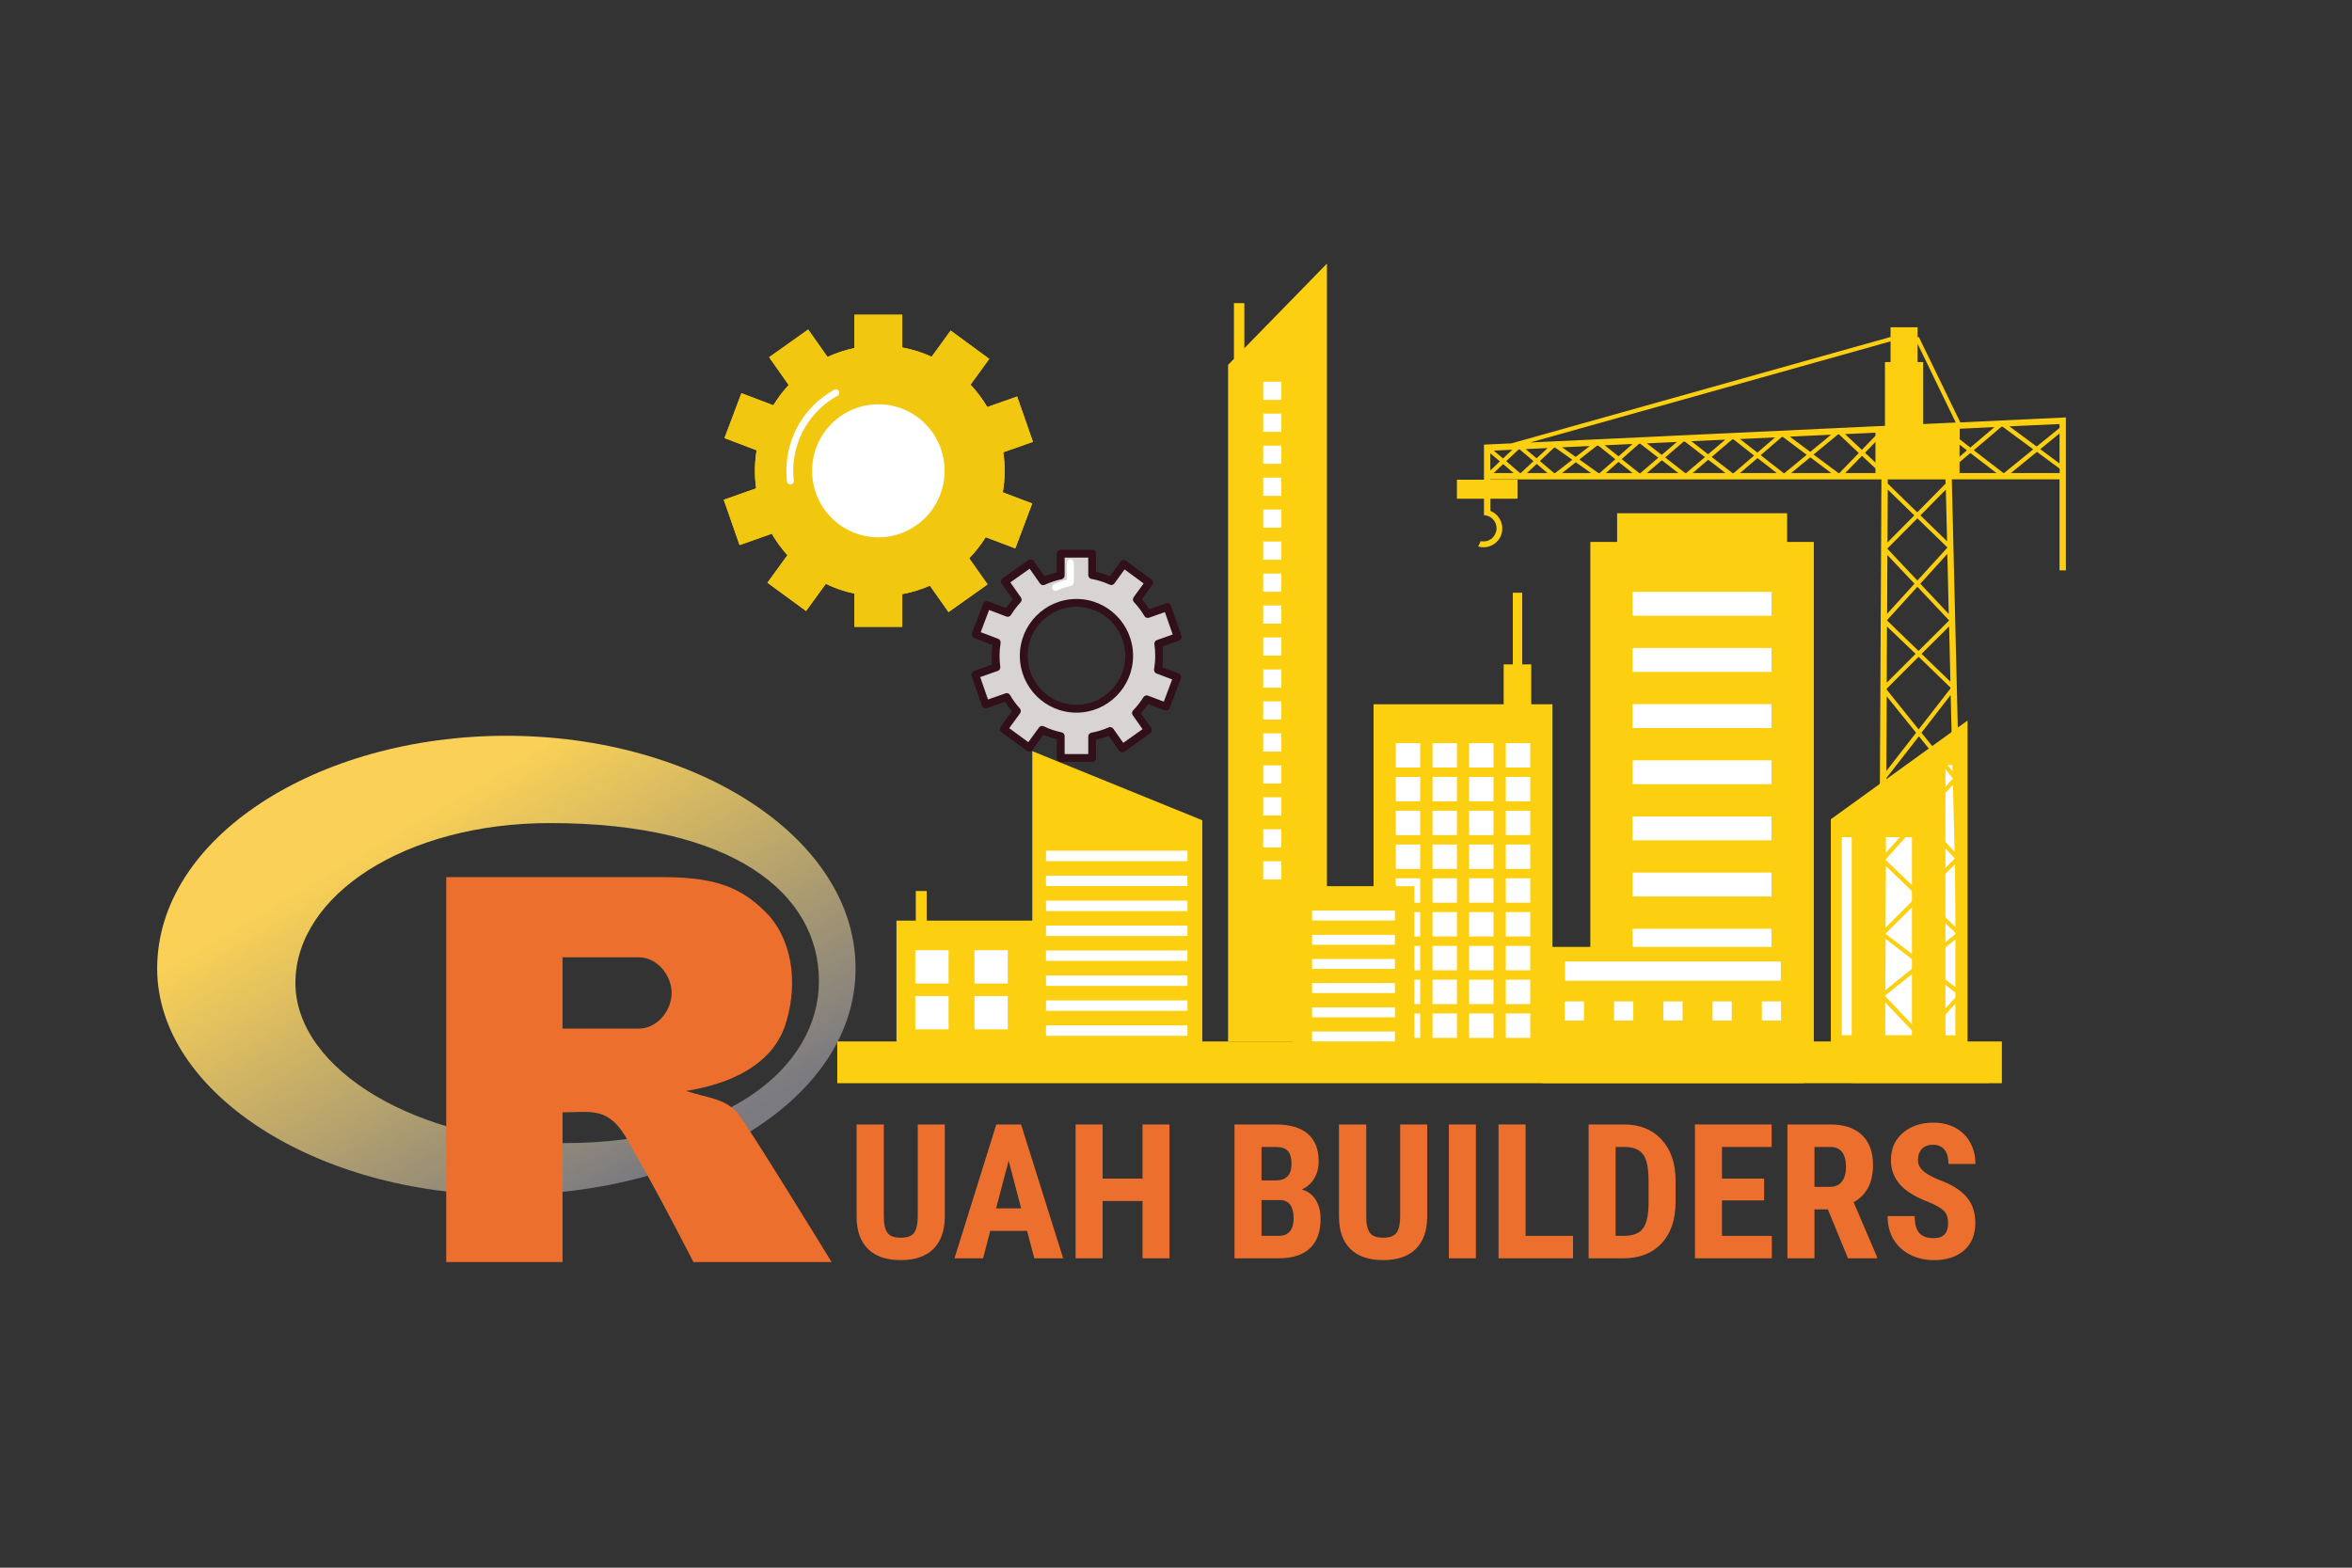 <svg xmlns="http://www.w3.org/2000/svg" xmlns:xlink="http://www.w3.org/1999/xlink" width="1200" zoomAndPan="magnify" viewBox="0 0 900 600" height="800" preserveAspectRatio="xMidYMid meet"><rect x="0" y="0" width="900" height="600" fill="#333333" stroke="none"/><defs><clipPath id="d720857fe2"><path d="M 469 100.891 L 508 100.891 L 508 399 L 469 399 Z M 469 100.891 "></path></clipPath><clipPath id="f0dddc7fa7"><path d="M 320.305 398 L 767 398 L 767 415 L 320.305 415 Z M 320.305 398 "></path></clipPath><clipPath id="1f395aabca"><path d="M 276.957 120.289 L 396 120.289 L 396 240 L 276.957 240 Z M 276.957 120.289 "></path></clipPath><clipPath id="82537c3f06"><path d="M 371 210 L 452.168 210 L 452.168 291.734 L 371 291.734 Z M 371 210 "></path></clipPath><clipPath id="b13170f6b5"><path d="M 276.957 120.289 L 396 120.289 L 396 240 L 276.957 240 Z M 276.957 120.289 "></path></clipPath><clipPath id="8722f95ab9"><path d="M 371 210 L 452.168 210 L 452.168 291.734 L 371 291.734 Z M 371 210 "></path></clipPath><clipPath id="058e83c9ed"><path d="M 60 281.605 L 327.527 281.605 L 327.527 458 L 60 458 Z M 60 281.605 "></path></clipPath><clipPath id="14bb2491ac"><path d="M 216.031 437.496 C 160.359 437.496 113.043 409.613 113.043 376.207 C 113.043 342.801 154.793 315.012 210.469 315.012 C 280.785 315.012 313.367 342.059 313.367 375.465 C 313.367 408.871 277.445 437.496 216.031 437.496 M 193.766 281.605 C 121.387 281.605 60.141 320.578 60.141 370.688 C 60.141 418.016 121.016 457.301 193.398 457.301 C 265.773 457.301 327.387 420.793 327.387 370.688 C 327.387 320.578 266.141 281.605 193.766 281.605 "></path></clipPath><linearGradient x1="0.126" gradientTransform="matrix(267.247,0,0,175.694,60.141,281.605)" y1="-0.113" x2="1.068" gradientUnits="userSpaceOnUse" y2="0.939" id="4774c4bb74"><stop style="stop-color:#fad156;stop-opacity:1;" offset="0"></stop><stop style="stop-color:#fad156;stop-opacity:1;" offset="0.25"></stop><stop style="stop-color:#fad156;stop-opacity:1;" offset="0.266"></stop><stop style="stop-color:#f9d156;stop-opacity:1;" offset="0.273"></stop><stop style="stop-color:#f8d057;stop-opacity:1;" offset="0.277"></stop><stop style="stop-color:#f7cf57;stop-opacity:1;" offset="0.281"></stop><stop style="stop-color:#f6cf57;stop-opacity:1;" offset="0.285"></stop><stop style="stop-color:#f5ce57;stop-opacity:1;" offset="0.289"></stop><stop style="stop-color:#f5cd58;stop-opacity:1;" offset="0.293"></stop><stop style="stop-color:#f4cd58;stop-opacity:1;" offset="0.297"></stop><stop style="stop-color:#f3cc58;stop-opacity:1;" offset="0.301"></stop><stop style="stop-color:#f2cc59;stop-opacity:1;" offset="0.305"></stop><stop style="stop-color:#f1cb59;stop-opacity:1;" offset="0.309"></stop><stop style="stop-color:#f0ca59;stop-opacity:1;" offset="0.312"></stop><stop style="stop-color:#efca5a;stop-opacity:1;" offset="0.316"></stop><stop style="stop-color:#eec95a;stop-opacity:1;" offset="0.32"></stop><stop style="stop-color:#edc95a;stop-opacity:1;" offset="0.324"></stop><stop style="stop-color:#edc85a;stop-opacity:1;" offset="0.328"></stop><stop style="stop-color:#ecc75b;stop-opacity:1;" offset="0.332"></stop><stop style="stop-color:#ebc75b;stop-opacity:1;" offset="0.336"></stop><stop style="stop-color:#eac65b;stop-opacity:1;" offset="0.34"></stop><stop style="stop-color:#e9c65c;stop-opacity:1;" offset="0.344"></stop><stop style="stop-color:#e8c55c;stop-opacity:1;" offset="0.348"></stop><stop style="stop-color:#e7c45c;stop-opacity:1;" offset="0.352"></stop><stop style="stop-color:#e6c45d;stop-opacity:1;" offset="0.355"></stop><stop style="stop-color:#e6c35d;stop-opacity:1;" offset="0.359"></stop><stop style="stop-color:#e5c35d;stop-opacity:1;" offset="0.363"></stop><stop style="stop-color:#e4c25d;stop-opacity:1;" offset="0.367"></stop><stop style="stop-color:#e3c15e;stop-opacity:1;" offset="0.371"></stop><stop style="stop-color:#e2c15e;stop-opacity:1;" offset="0.375"></stop><stop style="stop-color:#e1c05e;stop-opacity:1;" offset="0.379"></stop><stop style="stop-color:#e0c05f;stop-opacity:1;" offset="0.383"></stop><stop style="stop-color:#dfbf5f;stop-opacity:1;" offset="0.387"></stop><stop style="stop-color:#dfbe5f;stop-opacity:1;" offset="0.391"></stop><stop style="stop-color:#debe60;stop-opacity:1;" offset="0.395"></stop><stop style="stop-color:#ddbd60;stop-opacity:1;" offset="0.398"></stop><stop style="stop-color:#dcbc60;stop-opacity:1;" offset="0.402"></stop><stop style="stop-color:#dbbc60;stop-opacity:1;" offset="0.406"></stop><stop style="stop-color:#dabb61;stop-opacity:1;" offset="0.41"></stop><stop style="stop-color:#d9bb61;stop-opacity:1;" offset="0.414"></stop><stop style="stop-color:#d8ba61;stop-opacity:1;" offset="0.418"></stop><stop style="stop-color:#d8b962;stop-opacity:1;" offset="0.422"></stop><stop style="stop-color:#d7b962;stop-opacity:1;" offset="0.426"></stop><stop style="stop-color:#d6b862;stop-opacity:1;" offset="0.43"></stop><stop style="stop-color:#d5b863;stop-opacity:1;" offset="0.434"></stop><stop style="stop-color:#d4b763;stop-opacity:1;" offset="0.438"></stop><stop style="stop-color:#d3b663;stop-opacity:1;" offset="0.441"></stop><stop style="stop-color:#d2b663;stop-opacity:1;" offset="0.445"></stop><stop style="stop-color:#d1b564;stop-opacity:1;" offset="0.449"></stop><stop style="stop-color:#d0b564;stop-opacity:1;" offset="0.453"></stop><stop style="stop-color:#d0b464;stop-opacity:1;" offset="0.457"></stop><stop style="stop-color:#cfb365;stop-opacity:1;" offset="0.461"></stop><stop style="stop-color:#ceb365;stop-opacity:1;" offset="0.465"></stop><stop style="stop-color:#cdb265;stop-opacity:1;" offset="0.469"></stop><stop style="stop-color:#ccb265;stop-opacity:1;" offset="0.473"></stop><stop style="stop-color:#cbb166;stop-opacity:1;" offset="0.477"></stop><stop style="stop-color:#cab066;stop-opacity:1;" offset="0.48"></stop><stop style="stop-color:#c9b066;stop-opacity:1;" offset="0.484"></stop><stop style="stop-color:#c9af67;stop-opacity:1;" offset="0.488"></stop><stop style="stop-color:#c8af67;stop-opacity:1;" offset="0.492"></stop><stop style="stop-color:#c7ae67;stop-opacity:1;" offset="0.496"></stop><stop style="stop-color:#c6ad68;stop-opacity:1;" offset="0.5"></stop><stop style="stop-color:#c5ad68;stop-opacity:1;" offset="0.504"></stop><stop style="stop-color:#c4ac68;stop-opacity:1;" offset="0.508"></stop><stop style="stop-color:#c3ac68;stop-opacity:1;" offset="0.512"></stop><stop style="stop-color:#c2ab69;stop-opacity:1;" offset="0.516"></stop><stop style="stop-color:#c2aa69;stop-opacity:1;" offset="0.52"></stop><stop style="stop-color:#c1aa69;stop-opacity:1;" offset="0.523"></stop><stop style="stop-color:#c0a96a;stop-opacity:1;" offset="0.527"></stop><stop style="stop-color:#bfa96a;stop-opacity:1;" offset="0.531"></stop><stop style="stop-color:#bea86a;stop-opacity:1;" offset="0.535"></stop><stop style="stop-color:#bda76b;stop-opacity:1;" offset="0.539"></stop><stop style="stop-color:#bca76b;stop-opacity:1;" offset="0.543"></stop><stop style="stop-color:#bba66b;stop-opacity:1;" offset="0.547"></stop><stop style="stop-color:#baa66b;stop-opacity:1;" offset="0.551"></stop><stop style="stop-color:#baa56c;stop-opacity:1;" offset="0.555"></stop><stop style="stop-color:#b9a46c;stop-opacity:1;" offset="0.559"></stop><stop style="stop-color:#b8a46c;stop-opacity:1;" offset="0.562"></stop><stop style="stop-color:#b7a36d;stop-opacity:1;" offset="0.566"></stop><stop style="stop-color:#b6a36d;stop-opacity:1;" offset="0.57"></stop><stop style="stop-color:#b5a26d;stop-opacity:1;" offset="0.574"></stop><stop style="stop-color:#b4a16e;stop-opacity:1;" offset="0.578"></stop><stop style="stop-color:#b3a16e;stop-opacity:1;" offset="0.582"></stop><stop style="stop-color:#b3a06e;stop-opacity:1;" offset="0.586"></stop><stop style="stop-color:#b2a06e;stop-opacity:1;" offset="0.59"></stop><stop style="stop-color:#b19f6f;stop-opacity:1;" offset="0.594"></stop><stop style="stop-color:#b09e6f;stop-opacity:1;" offset="0.598"></stop><stop style="stop-color:#af9e6f;stop-opacity:1;" offset="0.602"></stop><stop style="stop-color:#ae9d70;stop-opacity:1;" offset="0.605"></stop><stop style="stop-color:#ad9c70;stop-opacity:1;" offset="0.609"></stop><stop style="stop-color:#ac9c70;stop-opacity:1;" offset="0.613"></stop><stop style="stop-color:#ac9b71;stop-opacity:1;" offset="0.617"></stop><stop style="stop-color:#ab9b71;stop-opacity:1;" offset="0.621"></stop><stop style="stop-color:#aa9a71;stop-opacity:1;" offset="0.625"></stop><stop style="stop-color:#a99971;stop-opacity:1;" offset="0.629"></stop><stop style="stop-color:#a89972;stop-opacity:1;" offset="0.633"></stop><stop style="stop-color:#a79872;stop-opacity:1;" offset="0.637"></stop><stop style="stop-color:#a69872;stop-opacity:1;" offset="0.641"></stop><stop style="stop-color:#a59773;stop-opacity:1;" offset="0.645"></stop><stop style="stop-color:#a49673;stop-opacity:1;" offset="0.648"></stop><stop style="stop-color:#a49673;stop-opacity:1;" offset="0.652"></stop><stop style="stop-color:#a39574;stop-opacity:1;" offset="0.656"></stop><stop style="stop-color:#a29574;stop-opacity:1;" offset="0.66"></stop><stop style="stop-color:#a19474;stop-opacity:1;" offset="0.664"></stop><stop style="stop-color:#a09374;stop-opacity:1;" offset="0.668"></stop><stop style="stop-color:#9f9375;stop-opacity:1;" offset="0.672"></stop><stop style="stop-color:#9e9275;stop-opacity:1;" offset="0.676"></stop><stop style="stop-color:#9d9275;stop-opacity:1;" offset="0.68"></stop><stop style="stop-color:#9d9176;stop-opacity:1;" offset="0.684"></stop><stop style="stop-color:#9c9076;stop-opacity:1;" offset="0.688"></stop><stop style="stop-color:#9b9076;stop-opacity:1;" offset="0.691"></stop><stop style="stop-color:#9a8f76;stop-opacity:1;" offset="0.695"></stop><stop style="stop-color:#998f77;stop-opacity:1;" offset="0.699"></stop><stop style="stop-color:#988e77;stop-opacity:1;" offset="0.703"></stop><stop style="stop-color:#978d77;stop-opacity:1;" offset="0.707"></stop><stop style="stop-color:#968d78;stop-opacity:1;" offset="0.711"></stop><stop style="stop-color:#968c78;stop-opacity:1;" offset="0.715"></stop><stop style="stop-color:#958c78;stop-opacity:1;" offset="0.719"></stop><stop style="stop-color:#948b79;stop-opacity:1;" offset="0.723"></stop><stop style="stop-color:#938a79;stop-opacity:1;" offset="0.727"></stop><stop style="stop-color:#928a79;stop-opacity:1;" offset="0.73"></stop><stop style="stop-color:#918979;stop-opacity:1;" offset="0.734"></stop><stop style="stop-color:#90897a;stop-opacity:1;" offset="0.738"></stop><stop style="stop-color:#8f887a;stop-opacity:1;" offset="0.742"></stop><stop style="stop-color:#8f877a;stop-opacity:1;" offset="0.746"></stop><stop style="stop-color:#8e877b;stop-opacity:1;" offset="0.75"></stop><stop style="stop-color:#8d867b;stop-opacity:1;" offset="0.754"></stop><stop style="stop-color:#8c867b;stop-opacity:1;" offset="0.758"></stop><stop style="stop-color:#8b857c;stop-opacity:1;" offset="0.762"></stop><stop style="stop-color:#8a847c;stop-opacity:1;" offset="0.766"></stop><stop style="stop-color:#89847c;stop-opacity:1;" offset="0.77"></stop><stop style="stop-color:#88837c;stop-opacity:1;" offset="0.773"></stop><stop style="stop-color:#87837d;stop-opacity:1;" offset="0.777"></stop><stop style="stop-color:#87827d;stop-opacity:1;" offset="0.781"></stop><stop style="stop-color:#86817d;stop-opacity:1;" offset="0.785"></stop><stop style="stop-color:#85817e;stop-opacity:1;" offset="0.789"></stop><stop style="stop-color:#84807e;stop-opacity:1;" offset="0.793"></stop><stop style="stop-color:#83807e;stop-opacity:1;" offset="0.797"></stop><stop style="stop-color:#827f7f;stop-opacity:1;" offset="0.801"></stop><stop style="stop-color:#817e7f;stop-opacity:1;" offset="0.805"></stop><stop style="stop-color:#807e7f;stop-opacity:1;" offset="0.809"></stop><stop style="stop-color:#807d7f;stop-opacity:1;" offset="0.812"></stop><stop style="stop-color:#7f7c80;stop-opacity:1;" offset="0.816"></stop><stop style="stop-color:#7e7c80;stop-opacity:1;" offset="0.82"></stop><stop style="stop-color:#7d7b80;stop-opacity:1;" offset="0.824"></stop><stop style="stop-color:#7c7b81;stop-opacity:1;" offset="0.828"></stop><stop style="stop-color:#7b7a81;stop-opacity:1;" offset="0.832"></stop><stop style="stop-color:#7b7a81;stop-opacity:1;" offset="0.836"></stop><stop style="stop-color:#7b7a81;stop-opacity:1;" offset="0.844"></stop><stop style="stop-color:#7b7a81;stop-opacity:1;" offset="0.875"></stop><stop style="stop-color:#7b7a81;stop-opacity:1;" offset="1"></stop></linearGradient><clipPath id="a4205fea75"><path d="M 170 335 L 319 335 L 319 483.195 L 170 483.195 Z M 170 335 "></path></clipPath></defs><g id="858a6e8172"><g clip-rule="nonzero" clip-path="url(#d720857fe2)"><path style=" stroke:none;fill-rule:evenodd;fill:#fcd010;fill-opacity:1;" d="M 469.93 139.637 L 472.168 137.352 L 472.168 116.012 L 476.156 116.012 L 476.156 133.27 L 507.758 100.891 L 507.758 398.582 L 469.93 398.582 Z M 469.93 139.637 "></path></g><path style=" stroke:none;fill-rule:evenodd;fill:#ffffff;fill-opacity:1;" d="M 483.352 146.105 L 490.301 146.105 L 490.301 153.059 L 483.352 153.059 Z M 483.352 146.105 "></path><path style=" stroke:none;fill-rule:evenodd;fill:#ffffff;fill-opacity:1;" d="M 483.352 158.309 L 490.301 158.309 L 490.301 165.262 L 483.352 165.262 Z M 483.352 158.309 "></path><path style=" stroke:none;fill-rule:evenodd;fill:#ffffff;fill-opacity:1;" d="M 483.352 170.559 L 490.301 170.559 L 490.301 177.512 L 483.352 177.512 Z M 483.352 170.559 "></path><path style=" stroke:none;fill-rule:evenodd;fill:#ffffff;fill-opacity:1;" d="M 483.352 182.812 L 490.301 182.812 L 490.301 189.766 L 483.352 189.766 Z M 483.352 182.812 "></path><path style=" stroke:none;fill-rule:evenodd;fill:#ffffff;fill-opacity:1;" d="M 483.352 195.016 L 490.301 195.016 L 490.301 201.969 L 483.352 201.969 Z M 483.352 195.016 "></path><path style=" stroke:none;fill-rule:evenodd;fill:#ffffff;fill-opacity:1;" d="M 483.352 207.266 L 490.301 207.266 L 490.301 214.219 L 483.352 214.219 Z M 483.352 207.266 "></path><path style=" stroke:none;fill-rule:evenodd;fill:#ffffff;fill-opacity:1;" d="M 483.352 219.52 L 490.301 219.52 L 490.301 226.473 L 483.352 226.473 Z M 483.352 219.52 "></path><path style=" stroke:none;fill-rule:evenodd;fill:#ffffff;fill-opacity:1;" d="M 483.352 231.723 L 490.301 231.723 L 490.301 238.676 L 483.352 238.676 Z M 483.352 231.723 "></path><path style=" stroke:none;fill-rule:evenodd;fill:#ffffff;fill-opacity:1;" d="M 483.352 243.973 L 490.301 243.973 L 490.301 250.926 L 483.352 250.926 Z M 483.352 243.973 "></path><path style=" stroke:none;fill-rule:evenodd;fill:#ffffff;fill-opacity:1;" d="M 483.352 256.227 L 490.301 256.227 L 490.301 263.18 L 483.352 263.18 Z M 483.352 256.227 "></path><path style=" stroke:none;fill-rule:evenodd;fill:#ffffff;fill-opacity:1;" d="M 483.352 268.43 L 490.301 268.43 L 490.301 275.383 L 483.352 275.383 Z M 483.352 268.43 "></path><path style=" stroke:none;fill-rule:evenodd;fill:#ffffff;fill-opacity:1;" d="M 483.352 280.68 L 490.301 280.68 L 490.301 287.633 L 483.352 287.633 Z M 483.352 280.68 "></path><path style=" stroke:none;fill-rule:evenodd;fill:#ffffff;fill-opacity:1;" d="M 483.352 292.934 L 490.301 292.934 L 490.301 299.887 L 483.352 299.887 Z M 483.352 292.934 "></path><path style=" stroke:none;fill-rule:evenodd;fill:#ffffff;fill-opacity:1;" d="M 483.352 305.137 L 490.301 305.137 L 490.301 312.09 L 483.352 312.09 Z M 483.352 305.137 "></path><path style=" stroke:none;fill-rule:evenodd;fill:#ffffff;fill-opacity:1;" d="M 483.352 317.387 L 490.301 317.387 L 490.301 324.34 L 483.352 324.34 Z M 483.352 317.387 "></path><path style=" stroke:none;fill-rule:evenodd;fill:#ffffff;fill-opacity:1;" d="M 483.352 329.641 L 490.301 329.641 L 490.301 336.594 L 483.352 336.594 Z M 483.352 329.641 "></path><path style=" stroke:none;fill-rule:evenodd;fill:#fcd010;fill-opacity:1;" d="M 594.055 269.547 L 585.934 269.547 L 585.934 254.281 L 582.484 254.281 L 582.484 226.859 L 578.887 226.859 L 578.887 254.281 L 575.387 254.281 L 575.387 269.547 L 525.602 269.547 L 525.602 405.242 L 594.055 405.242 Z M 594.055 269.547 "></path><path style=" stroke:none;fill-rule:evenodd;fill:#ffffff;fill-opacity:1;" d="M 576.211 284.426 L 585.547 284.426 L 585.547 293.758 L 576.211 293.758 Z M 576.211 284.426 "></path><path style=" stroke:none;fill-rule:evenodd;fill:#ffffff;fill-opacity:1;" d="M 562.16 284.426 L 571.496 284.426 L 571.496 293.758 L 562.16 293.758 Z M 562.16 284.426 "></path><path style=" stroke:none;fill-rule:evenodd;fill:#ffffff;fill-opacity:1;" d="M 548.16 284.426 L 557.492 284.426 L 557.492 293.758 L 548.16 293.758 Z M 548.16 284.426 "></path><path style=" stroke:none;fill-rule:evenodd;fill:#ffffff;fill-opacity:1;" d="M 534.109 284.426 L 543.441 284.426 L 543.441 293.758 L 534.109 293.758 Z M 534.109 284.426 "></path><path style=" stroke:none;fill-rule:evenodd;fill:#ffffff;fill-opacity:1;" d="M 576.211 297.355 L 585.547 297.355 L 585.547 306.691 L 576.211 306.691 Z M 576.211 297.355 "></path><path style=" stroke:none;fill-rule:evenodd;fill:#ffffff;fill-opacity:1;" d="M 562.16 297.355 L 571.496 297.355 L 571.496 306.691 L 562.16 306.691 Z M 562.16 297.355 "></path><path style=" stroke:none;fill-rule:evenodd;fill:#ffffff;fill-opacity:1;" d="M 548.16 297.355 L 557.492 297.355 L 557.492 306.691 L 548.16 306.691 Z M 548.16 297.355 "></path><path style=" stroke:none;fill-rule:evenodd;fill:#ffffff;fill-opacity:1;" d="M 534.109 297.355 L 543.441 297.355 L 543.441 306.691 L 534.109 306.691 Z M 534.109 297.355 "></path><path style=" stroke:none;fill-rule:evenodd;fill:#ffffff;fill-opacity:1;" d="M 576.211 310.289 L 585.547 310.289 L 585.547 319.625 L 576.211 319.625 Z M 576.211 310.289 "></path><path style=" stroke:none;fill-rule:evenodd;fill:#ffffff;fill-opacity:1;" d="M 562.16 310.289 L 571.496 310.289 L 571.496 319.625 L 562.16 319.625 Z M 562.16 310.289 "></path><path style=" stroke:none;fill-rule:evenodd;fill:#ffffff;fill-opacity:1;" d="M 548.16 310.289 L 557.492 310.289 L 557.492 319.625 L 548.16 319.625 Z M 548.16 310.289 "></path><path style=" stroke:none;fill-rule:evenodd;fill:#ffffff;fill-opacity:1;" d="M 534.109 310.289 L 543.441 310.289 L 543.441 319.625 L 534.109 319.625 Z M 534.109 310.289 "></path><path style=" stroke:none;fill-rule:evenodd;fill:#ffffff;fill-opacity:1;" d="M 576.211 323.223 L 585.547 323.223 L 585.547 332.559 L 576.211 332.559 Z M 576.211 323.223 "></path><path style=" stroke:none;fill-rule:evenodd;fill:#ffffff;fill-opacity:1;" d="M 562.16 323.223 L 571.496 323.223 L 571.496 332.559 L 562.16 332.559 Z M 562.16 323.223 "></path><path style=" stroke:none;fill-rule:evenodd;fill:#ffffff;fill-opacity:1;" d="M 548.16 323.223 L 557.492 323.223 L 557.492 332.559 L 548.16 332.559 Z M 548.16 323.223 "></path><path style=" stroke:none;fill-rule:evenodd;fill:#ffffff;fill-opacity:1;" d="M 534.109 323.223 L 543.441 323.223 L 543.441 332.559 L 534.109 332.559 Z M 534.109 323.223 "></path><path style=" stroke:none;fill-rule:evenodd;fill:#ffffff;fill-opacity:1;" d="M 576.211 336.156 L 585.547 336.156 L 585.547 345.488 L 576.211 345.488 Z M 576.211 336.156 "></path><path style=" stroke:none;fill-rule:evenodd;fill:#ffffff;fill-opacity:1;" d="M 562.16 336.156 L 571.496 336.156 L 571.496 345.488 L 562.16 345.488 Z M 562.16 336.156 "></path><path style=" stroke:none;fill-rule:evenodd;fill:#ffffff;fill-opacity:1;" d="M 548.16 336.156 L 557.492 336.156 L 557.492 345.488 L 548.16 345.488 Z M 548.16 336.156 "></path><path style=" stroke:none;fill-rule:evenodd;fill:#ffffff;fill-opacity:1;" d="M 534.109 336.156 L 543.441 336.156 L 543.441 345.488 L 534.109 345.488 Z M 534.109 336.156 "></path><path style=" stroke:none;fill-rule:evenodd;fill:#ffffff;fill-opacity:1;" d="M 576.211 349.086 L 585.547 349.086 L 585.547 358.422 L 576.211 358.422 Z M 576.211 349.086 "></path><path style=" stroke:none;fill-rule:evenodd;fill:#ffffff;fill-opacity:1;" d="M 562.16 349.086 L 571.496 349.086 L 571.496 358.422 L 562.16 358.422 Z M 562.16 349.086 "></path><path style=" stroke:none;fill-rule:evenodd;fill:#ffffff;fill-opacity:1;" d="M 548.16 349.086 L 557.492 349.086 L 557.492 358.422 L 548.16 358.422 Z M 548.16 349.086 "></path><path style=" stroke:none;fill-rule:evenodd;fill:#ffffff;fill-opacity:1;" d="M 534.109 349.086 L 543.441 349.086 L 543.441 358.422 L 534.109 358.422 Z M 534.109 349.086 "></path><path style=" stroke:none;fill-rule:evenodd;fill:#ffffff;fill-opacity:1;" d="M 576.211 362.02 L 585.547 362.02 L 585.547 371.355 L 576.211 371.355 Z M 576.211 362.02 "></path><path style=" stroke:none;fill-rule:evenodd;fill:#ffffff;fill-opacity:1;" d="M 562.16 362.02 L 571.496 362.02 L 571.496 371.355 L 562.16 371.355 Z M 562.16 362.02 "></path><path style=" stroke:none;fill-rule:evenodd;fill:#ffffff;fill-opacity:1;" d="M 548.16 362.02 L 557.492 362.02 L 557.492 371.355 L 548.16 371.355 Z M 548.16 362.02 "></path><path style=" stroke:none;fill-rule:evenodd;fill:#ffffff;fill-opacity:1;" d="M 534.109 362.02 L 543.441 362.02 L 543.441 371.355 L 534.109 371.355 Z M 534.109 362.02 "></path><path style=" stroke:none;fill-rule:evenodd;fill:#ffffff;fill-opacity:1;" d="M 576.211 374.953 L 585.547 374.953 L 585.547 384.285 L 576.211 384.285 Z M 576.211 374.953 "></path><path style=" stroke:none;fill-rule:evenodd;fill:#ffffff;fill-opacity:1;" d="M 562.16 374.953 L 571.496 374.953 L 571.496 384.285 L 562.16 384.285 Z M 562.16 374.953 "></path><path style=" stroke:none;fill-rule:evenodd;fill:#ffffff;fill-opacity:1;" d="M 548.16 374.953 L 557.492 374.953 L 557.492 384.285 L 548.16 384.285 Z M 548.16 374.953 "></path><path style=" stroke:none;fill-rule:evenodd;fill:#ffffff;fill-opacity:1;" d="M 534.109 374.953 L 543.441 374.953 L 543.441 384.285 L 534.109 384.285 Z M 534.109 374.953 "></path><path style=" stroke:none;fill-rule:evenodd;fill:#ffffff;fill-opacity:1;" d="M 576.211 387.883 L 585.547 387.883 L 585.547 397.219 L 576.211 397.219 Z M 576.211 387.883 "></path><path style=" stroke:none;fill-rule:evenodd;fill:#ffffff;fill-opacity:1;" d="M 562.16 387.883 L 571.496 387.883 L 571.496 397.219 L 562.16 397.219 Z M 562.16 387.883 "></path><path style=" stroke:none;fill-rule:evenodd;fill:#ffffff;fill-opacity:1;" d="M 548.16 387.883 L 557.492 387.883 L 557.492 397.219 L 548.16 397.219 Z M 548.16 387.883 "></path><path style=" stroke:none;fill-rule:evenodd;fill:#ffffff;fill-opacity:1;" d="M 534.109 387.883 L 543.441 387.883 L 543.441 397.219 L 534.109 397.219 Z M 534.109 387.883 "></path><path style=" stroke:none;fill-rule:evenodd;fill:#fcd010;fill-opacity:1;" d="M 694.062 207.414 L 683.852 207.414 L 683.852 196.426 L 618.801 196.426 L 618.801 207.414 L 608.543 207.414 L 608.543 399.504 L 694.062 399.504 Z M 694.062 207.414 "></path><path style=" stroke:none;fill-rule:evenodd;fill:#ffffff;fill-opacity:1;" d="M 624.734 226.52 L 677.871 226.52 L 677.871 235.66 L 624.734 235.66 Z M 624.734 226.52 "></path><path style=" stroke:none;fill-rule:evenodd;fill:#ffffff;fill-opacity:1;" d="M 624.734 248.008 L 677.871 248.008 L 677.871 257.148 L 624.734 257.148 Z M 624.734 248.008 "></path><path style=" stroke:none;fill-rule:evenodd;fill:#ffffff;fill-opacity:1;" d="M 624.734 269.5 L 677.871 269.5 L 677.871 278.641 L 624.734 278.641 Z M 624.734 269.5 "></path><path style=" stroke:none;fill-rule:evenodd;fill:#ffffff;fill-opacity:1;" d="M 624.734 290.988 L 677.871 290.988 L 677.871 300.129 L 624.734 300.129 Z M 624.734 290.988 "></path><path style=" stroke:none;fill-rule:evenodd;fill:#ffffff;fill-opacity:1;" d="M 624.734 312.477 L 677.871 312.477 L 677.871 321.617 L 624.734 321.617 Z M 624.734 312.477 "></path><path style=" stroke:none;fill-rule:evenodd;fill:#ffffff;fill-opacity:1;" d="M 624.734 333.965 L 677.871 333.965 L 677.871 343.105 L 624.734 343.105 Z M 624.734 333.965 "></path><path style=" stroke:none;fill-rule:evenodd;fill:#ffffff;fill-opacity:1;" d="M 624.734 355.457 L 677.871 355.457 L 677.871 364.598 L 624.734 364.598 Z M 624.734 355.457 "></path><path style=" stroke:none;fill-rule:evenodd;fill:#fcd010;fill-opacity:1;" d="M 752.891 399.504 L 700.578 399.504 L 700.578 313.547 L 752.891 275.77 Z M 752.891 399.504 "></path><path style=" stroke:none;fill-rule:evenodd;fill:#ffffff;fill-opacity:1;" d="M 744.434 292.785 L 748.223 292.785 L 748.223 396.246 L 744.434 396.246 Z M 744.434 292.785 "></path><path style=" stroke:none;fill-rule:evenodd;fill:#ffffff;fill-opacity:1;" d="M 704.758 320.402 L 708.551 320.402 L 708.551 396.199 L 704.758 396.199 Z M 704.758 320.402 "></path><path style=" stroke:none;fill-rule:evenodd;fill:#ffffff;fill-opacity:1;" d="M 721.34 320.402 L 731.598 320.402 L 731.598 396.199 L 721.34 396.199 Z M 721.34 320.402 "></path><g clip-rule="nonzero" clip-path="url(#f0dddc7fa7)"><path style=" stroke:none;fill-rule:evenodd;fill:#fcd010;fill-opacity:1;" d="M 320.379 398.582 L 766.02 398.582 L 766.02 414.578 L 320.379 414.578 Z M 320.379 398.582 "></path></g><path style=" stroke:none;fill-rule:evenodd;fill:#fcd010;fill-opacity:1;" d="M 460.062 313.938 L 395.012 287.488 L 395.012 352.344 L 354.609 352.344 L 354.609 341.016 L 350.426 341.016 L 350.426 352.344 L 343.035 352.344 L 343.035 407.477 L 460.062 407.477 Z M 460.062 313.938 "></path><path style=" stroke:none;fill-rule:evenodd;fill:#ffffff;fill-opacity:1;" d="M 372.891 363.672 L 385.625 363.672 L 385.625 376.41 L 372.891 376.41 Z M 372.891 363.672 "></path><path style=" stroke:none;fill-rule:evenodd;fill:#ffffff;fill-opacity:1;" d="M 350.234 363.672 L 362.969 363.672 L 362.969 376.41 L 350.234 376.41 Z M 350.234 363.672 "></path><path style=" stroke:none;fill-rule:evenodd;fill:#ffffff;fill-opacity:1;" d="M 372.891 381.223 L 385.625 381.223 L 385.625 393.961 L 372.891 393.961 Z M 372.891 381.223 "></path><path style=" stroke:none;fill-rule:evenodd;fill:#ffffff;fill-opacity:1;" d="M 350.234 381.223 L 362.969 381.223 L 362.969 393.961 L 350.234 393.961 Z M 350.234 381.223 "></path><path style=" stroke:none;fill-rule:evenodd;fill:#ffffff;fill-opacity:1;" d="M 400.262 325.605 L 454.375 325.605 L 454.375 329.59 L 400.262 329.59 Z M 400.262 325.605 "></path><path style=" stroke:none;fill-rule:evenodd;fill:#ffffff;fill-opacity:1;" d="M 400.262 335.133 L 454.375 335.133 L 454.375 339.121 L 400.262 339.121 Z M 400.262 335.133 "></path><path style=" stroke:none;fill-rule:evenodd;fill:#ffffff;fill-opacity:1;" d="M 400.262 344.711 L 454.375 344.711 L 454.375 348.699 L 400.262 348.699 Z M 400.262 344.711 "></path><path style=" stroke:none;fill-rule:evenodd;fill:#ffffff;fill-opacity:1;" d="M 400.262 354.242 L 454.375 354.242 L 454.375 358.227 L 400.262 358.227 Z M 400.262 354.242 "></path><path style=" stroke:none;fill-rule:evenodd;fill:#ffffff;fill-opacity:1;" d="M 400.262 363.77 L 454.375 363.77 L 454.375 367.758 L 400.262 367.758 Z M 400.262 363.77 "></path><path style=" stroke:none;fill-rule:evenodd;fill:#ffffff;fill-opacity:1;" d="M 400.262 373.348 L 454.375 373.348 L 454.375 377.336 L 400.262 377.336 Z M 400.262 373.348 "></path><path style=" stroke:none;fill-rule:evenodd;fill:#ffffff;fill-opacity:1;" d="M 400.262 382.879 L 454.375 382.879 L 454.375 386.863 L 400.262 386.863 Z M 400.262 382.879 "></path><path style=" stroke:none;fill-rule:evenodd;fill:#ffffff;fill-opacity:1;" d="M 400.262 392.453 L 454.375 392.453 L 454.375 396.441 L 400.262 396.441 Z M 400.262 392.453 "></path><path style=" stroke:none;fill-rule:evenodd;fill:#fcd010;fill-opacity:1;" d="M 494.629 339.168 L 541.207 339.168 L 541.207 413.168 L 494.629 413.168 Z M 494.629 339.168 "></path><path style=" stroke:none;fill-rule:evenodd;fill:#ffffff;fill-opacity:1;" d="M 502.066 348.504 L 533.77 348.504 L 533.77 352.297 L 502.066 352.297 Z M 502.066 348.504 "></path><path style=" stroke:none;fill-rule:evenodd;fill:#ffffff;fill-opacity:1;" d="M 502.066 357.789 L 533.77 357.789 L 533.77 361.582 L 502.066 361.582 Z M 502.066 357.789 "></path><path style=" stroke:none;fill-rule:evenodd;fill:#ffffff;fill-opacity:1;" d="M 502.066 367.027 L 533.77 367.027 L 533.77 370.82 L 502.066 370.82 Z M 502.066 367.027 "></path><path style=" stroke:none;fill-rule:evenodd;fill:#ffffff;fill-opacity:1;" d="M 502.066 376.266 L 533.77 376.266 L 533.77 380.059 L 502.066 380.059 Z M 502.066 376.266 "></path><path style=" stroke:none;fill-rule:evenodd;fill:#ffffff;fill-opacity:1;" d="M 502.066 385.551 L 533.77 385.551 L 533.77 389.344 L 502.066 389.344 Z M 502.066 385.551 "></path><path style=" stroke:none;fill-rule:evenodd;fill:#ffffff;fill-opacity:1;" d="M 502.066 394.789 L 533.77 394.789 L 533.77 398.582 L 502.066 398.582 Z M 502.066 394.789 "></path><path style=" stroke:none;fill-rule:evenodd;fill:#fcd010;fill-opacity:1;" d="M 590.215 362.41 L 690.078 362.41 L 690.078 414.527 L 590.215 414.527 Z M 590.215 362.41 "></path><path style=" stroke:none;fill-rule:evenodd;fill:#ffffff;fill-opacity:1;" d="M 598.867 368 L 681.422 368 L 681.422 375.34 L 598.867 375.34 Z M 598.867 368 "></path><path style=" stroke:none;fill-rule:evenodd;fill:#ffffff;fill-opacity:1;" d="M 674.18 383.266 L 681.52 383.266 L 681.52 390.605 L 674.18 390.605 Z M 674.18 383.266 "></path><path style=" stroke:none;fill-rule:evenodd;fill:#ffffff;fill-opacity:1;" d="M 655.312 383.266 L 662.656 383.266 L 662.656 390.605 L 655.312 390.605 Z M 655.312 383.266 "></path><path style=" stroke:none;fill-rule:evenodd;fill:#ffffff;fill-opacity:1;" d="M 636.5 383.266 L 643.84 383.266 L 643.84 390.605 L 636.5 390.605 Z M 636.5 383.266 "></path><path style=" stroke:none;fill-rule:evenodd;fill:#ffffff;fill-opacity:1;" d="M 617.633 383.266 L 624.977 383.266 L 624.977 390.605 L 617.633 390.605 Z M 617.633 383.266 "></path><path style=" stroke:none;fill-rule:evenodd;fill:#ffffff;fill-opacity:1;" d="M 598.77 383.266 L 606.113 383.266 L 606.113 390.605 L 598.77 390.605 Z M 598.77 383.266 "></path><path style=" stroke:none;fill-rule:evenodd;fill:#fcd010;fill-opacity:1;" d="M 571.203 198.66 C 572.129 199.586 572.664 200.801 572.664 202.211 C 572.664 203.57 572.078 204.836 571.203 205.758 C 570.281 206.684 569.066 207.219 567.656 207.219 C 567.266 207.219 566.926 207.168 566.586 207.121 L 565.66 209.164 C 566.293 209.359 566.973 209.453 567.656 209.453 C 569.648 209.453 571.445 208.629 572.758 207.363 C 574.074 206.051 574.852 204.254 574.852 202.258 C 574.852 200.266 574.023 198.469 572.758 197.152 C 572.078 196.473 571.254 195.938 570.328 195.551 L 570.328 190.883 L 580.684 190.883 L 580.684 183.59 L 570.281 183.59 L 570.281 183.492 L 719.93 183.492 L 719.199 329.055 L 719.055 357.402 L 718.957 380.836 L 718.809 380.934 L 718.957 381.078 L 718.859 401.012 L 708.695 401.012 L 708.695 414.48 L 761.012 414.48 L 761.012 401.012 L 752.113 401.012 L 746.863 183.445 L 788.09 183.445 L 788.09 218.305 L 790.523 218.305 L 790.523 159.766 C 777.055 160.398 763.586 161.031 750.121 161.664 L 734.27 128.992 L 733.785 128.992 L 733.785 125.246 L 723.43 125.246 L 723.43 128.992 L 723.332 128.992 L 578.398 169.684 C 574.898 169.832 571.352 170.023 567.848 170.172 L 567.848 183.59 L 557.492 183.59 L 557.492 190.883 L 567.848 190.883 L 567.848 197.203 C 567.945 197.203 567.996 197.203 568.094 197.203 C 569.309 197.301 570.379 197.836 571.203 198.66 Z M 578.691 172.117 L 575.141 175.469 L 571.594 172.457 Z M 723.43 130.645 L 723.43 138.57 L 721.289 138.57 L 721.289 162.977 C 676.074 165.113 630.809 167.207 585.594 169.344 Z M 592.207 171.484 L 587.977 175.422 L 583.797 171.871 Z M 608.301 170.707 L 602.953 174.887 L 597.75 171.191 Z M 624.684 169.93 L 619.336 174.645 L 614.035 170.414 Z M 641.652 169.148 L 635.867 174.109 L 630.18 169.684 Z M 660.176 168.273 L 653.613 173.867 L 647.195 168.859 Z M 679.234 167.398 L 672.477 173.234 L 665.816 168.031 Z M 700.676 166.379 L 692.703 172.941 L 684.875 167.109 Z M 734.805 344.078 L 748.516 357.305 L 735.242 367.902 L 721.484 357.352 Z M 721.531 355.02 L 721.629 331.438 L 733.59 342.961 Z M 733.98 368.922 L 721.434 378.938 L 721.531 359.344 Z M 721.777 300.469 L 733.59 313.109 L 721.629 326.383 Z M 722.359 185.098 L 722.359 183.492 L 744.434 183.492 L 744.48 185.098 L 733.637 196.086 Z M 732.52 197.25 L 722.262 207.605 L 722.359 187.383 Z M 744.578 187.383 L 745.062 207.168 L 734.855 197.25 Z M 745.113 209.453 L 745.113 209.648 L 733.688 222.191 L 722.262 210.086 L 722.262 209.891 L 733.688 198.371 Z M 732.57 223.406 L 722.117 234.93 L 722.215 212.422 Z M 745.16 211.984 L 745.695 234.98 L 734.805 223.406 Z M 745.793 237.41 L 745.793 237.508 L 734.125 249.129 L 722.117 237.508 L 722.117 237.312 L 733.688 224.574 Z M 733.008 250.246 L 721.969 261.281 L 722.066 239.793 Z M 745.84 239.742 L 746.328 260.895 L 735.293 250.246 Z M 746.375 263.18 L 746.375 263.469 L 734.172 279.172 L 721.969 263.957 L 721.969 263.566 L 734.172 251.363 Z M 733.199 280.438 L 721.824 295.07 L 721.969 266.531 Z M 749.828 170.172 L 752.648 172.359 L 749.828 174.789 Z M 717.645 177.027 L 713.656 173.281 L 717.645 169.148 Z M 712.441 172.164 L 706.023 166.137 L 717.645 165.602 L 717.645 166.816 Z M 748.371 161.711 C 744.238 161.906 740.055 162.102 735.922 162.293 L 735.922 138.57 L 733.785 138.57 L 733.785 131.617 Z M 763.199 163.461 L 753.961 171.289 L 749.879 168.129 L 749.879 164.094 Z M 788.09 163.801 L 779.34 170.898 L 768.887 163.168 L 788.09 162.293 Z M 788.09 177.367 L 780.703 171.922 L 788.09 165.891 Z M 769.469 181.062 L 779.438 172.941 L 788.141 179.359 L 788.141 181.062 Z M 766.652 181.062 L 755.273 172.309 L 765.871 163.316 L 766.309 163.316 L 778.027 171.969 L 766.844 181.062 Z M 763.977 181.062 L 749.828 181.062 L 749.828 176.879 L 753.961 173.379 Z M 747.156 295.219 L 735.242 280.438 L 746.426 265.996 Z M 747.25 297.988 L 734.707 311.895 L 721.824 298.137 L 721.824 297.793 L 734.27 281.801 L 747.25 297.891 Z M 747.934 325.992 L 735.828 313.062 L 747.301 300.324 Z M 747.98 328.617 L 734.758 341.793 L 721.629 329.203 L 721.629 328.812 L 734.707 314.324 L 747.934 328.473 Z M 748.613 355.117 L 735.922 342.914 L 748.031 330.855 Z M 749.195 378.551 L 736.605 368.875 L 748.711 359.199 Z M 749.246 380.688 L 735.293 395.906 L 721.434 381.32 L 721.434 380.98 L 735.293 369.895 Z M 735.293 398.289 L 737.918 401.059 L 732.715 401.059 Z M 749.73 401.059 L 740.203 401.059 L 736.41 397.074 L 749.293 382.973 Z M 721.289 401.059 L 721.387 383.656 L 734.172 397.121 L 730.574 401.059 Z M 706.07 181.062 L 712.488 174.449 L 717.645 179.262 L 717.645 181.062 Z M 703.496 181.062 L 693.965 173.965 L 703.301 166.281 L 703.738 166.281 L 711.273 173.379 L 703.785 181.109 L 703.496 181.109 Z M 685.359 181.062 L 692.703 175.031 L 700.773 181.062 Z M 682.492 181.062 L 673.742 174.207 L 681.812 167.254 L 682.25 167.254 L 691.34 174.059 L 682.785 181.109 L 682.492 181.109 Z M 665.816 181.062 L 672.523 175.324 L 679.914 181.062 Z M 662.945 181.062 L 654.973 174.887 L 662.852 168.176 L 663.336 168.176 L 671.211 174.352 L 663.336 181.109 L 662.945 181.109 Z M 647.68 181.062 L 653.66 175.957 L 660.273 181.062 Z M 644.859 181.062 L 637.18 175.082 L 644.277 169.004 L 644.715 169.004 L 652.398 174.934 L 645.203 181.062 Z M 630.18 181.062 L 635.914 176.152 L 642.234 181.062 Z M 627.262 181.062 L 620.551 175.715 L 627.211 169.832 L 627.648 169.832 L 634.555 175.18 L 627.648 181.109 L 627.262 181.109 Z M 614.473 181.062 L 619.336 176.781 L 624.684 181.062 Z M 611.656 181.062 L 604.363 175.859 L 611.121 170.559 L 611.605 170.559 L 618.121 175.762 L 612.094 181.062 Z M 597.699 181.062 L 603 176.93 L 608.836 181.062 Z M 594.688 181.062 L 589.242 176.441 L 594.688 171.336 L 595.125 171.336 L 601.641 175.957 L 595.074 181.062 Z M 584.281 181.062 L 588.027 177.562 L 592.16 181.062 Z M 581.656 181.062 L 576.359 176.492 L 581.172 171.969 L 581.461 171.969 L 586.809 176.492 L 581.898 181.062 Z M 571.543 181.062 L 575.191 177.609 L 579.176 181.062 Z M 570.281 180.039 L 570.281 173.477 L 573.926 176.59 Z M 570.281 180.039 "></path><g style="fill:#ed6f2d;fill-opacity:1;"><g transform="translate(324.09, 481.582)"><path style="stroke:none" d="M 37.438 -51.219 L 37.438 -15.766 C 37.383 -10.441 35.914 -6.363 33.031 -3.531 C 30.145 -0.707 26.004 0.703 20.609 0.703 C 15.129 0.703 10.938 -0.723 8.031 -3.578 C 5.133 -6.441 3.688 -10.582 3.688 -16 L 3.688 -51.219 L 14.109 -51.219 L 14.109 -15.969 C 14.109 -13.062 14.578 -10.984 15.516 -9.734 C 16.453 -8.492 18.148 -7.875 20.609 -7.875 C 23.078 -7.875 24.766 -8.488 25.672 -9.719 C 26.586 -10.957 27.062 -12.984 27.094 -15.797 L 27.094 -51.219 Z M 37.438 -51.219 "></path></g></g><g style="fill:#ed6f2d;fill-opacity:1;"><g transform="translate(364.462, 481.582)"><path style="stroke:none" d="M 28.562 -10.484 L 14.453 -10.484 L 11.719 0 L 0.781 0 L 16.781 -51.219 L 26.25 -51.219 L 42.359 0 L 31.312 0 Z M 16.703 -19.109 L 26.281 -19.109 L 21.5 -37.359 Z M 16.703 -19.109 "></path></g></g><g style="fill:#ed6f2d;fill-opacity:1;"><g transform="translate(407.472, 481.582)"><path style="stroke:none" d="M 40.031 0 L 29.719 0 L 29.719 -21.922 L 14.453 -21.922 L 14.453 0 L 4.109 0 L 4.109 -51.219 L 14.453 -51.219 L 14.453 -30.5 L 29.719 -30.5 L 29.719 -51.219 L 40.031 -51.219 Z M 40.031 0 "></path></g></g><g style="fill:#ed6f2d;fill-opacity:1;"><g transform="translate(451.678, 481.582)"><path style="stroke:none" d=""></path></g></g><g style="fill:#ed6f2d;fill-opacity:1;"><g transform="translate(468.277, 481.582)"><path style="stroke:none" d="M 4.109 0 L 4.109 -51.219 L 19.953 -51.219 C 25.297 -51.219 29.359 -50.023 32.141 -47.641 C 34.922 -45.266 36.312 -41.781 36.312 -37.188 C 36.312 -34.582 35.734 -32.344 34.578 -30.469 C 33.43 -28.594 31.859 -27.219 29.859 -26.344 C 32.16 -25.688 33.93 -24.367 35.172 -22.391 C 36.422 -20.41 37.047 -17.969 37.047 -15.062 C 37.047 -10.082 35.676 -6.328 32.938 -3.797 C 30.207 -1.266 26.254 0 21.078 0 Z M 14.453 -22.266 L 14.453 -8.578 L 21.078 -8.578 C 22.922 -8.578 24.32 -9.148 25.281 -10.297 C 26.25 -11.453 26.734 -13.086 26.734 -15.203 C 26.734 -19.797 25.066 -22.148 21.734 -22.266 Z M 14.453 -29.797 L 19.844 -29.797 C 23.895 -29.797 25.922 -31.895 25.922 -36.094 C 25.922 -38.414 25.453 -40.082 24.516 -41.094 C 23.578 -42.102 22.055 -42.609 19.953 -42.609 L 14.453 -42.609 Z M 14.453 -29.797 "></path></g></g><g style="fill:#ed6f2d;fill-opacity:1;"><g transform="translate(508.684, 481.582)"><path style="stroke:none" d="M 37.438 -51.219 L 37.438 -15.766 C 37.383 -10.441 35.914 -6.363 33.031 -3.531 C 30.145 -0.707 26.004 0.703 20.609 0.703 C 15.129 0.703 10.938 -0.723 8.031 -3.578 C 5.133 -6.441 3.688 -10.582 3.688 -16 L 3.688 -51.219 L 14.109 -51.219 L 14.109 -15.969 C 14.109 -13.062 14.578 -10.984 15.516 -9.734 C 16.453 -8.492 18.148 -7.875 20.609 -7.875 C 23.078 -7.875 24.766 -8.488 25.672 -9.719 C 26.586 -10.957 27.062 -12.984 27.094 -15.797 L 27.094 -51.219 Z M 37.438 -51.219 "></path></g></g><g style="fill:#ed6f2d;fill-opacity:1;"><g transform="translate(549.83, 481.582)"><path style="stroke:none" d="M 14.922 0 L 4.578 0 L 4.578 -51.219 L 14.922 -51.219 Z M 14.922 0 "></path></g></g><g style="fill:#ed6f2d;fill-opacity:1;"><g transform="translate(569.313, 481.582)"><path style="stroke:none" d="M 14.453 -8.578 L 32.609 -8.578 L 32.609 0 L 4.109 0 L 4.109 -51.219 L 14.453 -51.219 Z M 14.453 -8.578 "></path></g></g><g style="fill:#ed6f2d;fill-opacity:1;"><g transform="translate(603.778, 481.582)"><path style="stroke:none" d="M 4.109 0 L 4.109 -51.219 L 17.656 -51.219 C 23.633 -51.219 28.398 -49.316 31.953 -45.516 C 35.516 -41.723 37.328 -36.52 37.391 -29.906 L 37.391 -21.594 C 37.391 -14.863 35.613 -9.582 32.062 -5.75 C 28.508 -1.914 23.613 0 17.375 0 Z M 14.453 -42.609 L 14.453 -8.578 L 17.547 -8.578 C 20.992 -8.578 23.422 -9.484 24.828 -11.297 C 26.242 -13.117 26.984 -16.258 27.047 -20.719 L 27.047 -29.625 C 27.047 -34.406 26.379 -37.738 25.047 -39.625 C 23.711 -41.52 21.438 -42.516 18.219 -42.609 Z M 14.453 -42.609 "></path></g></g><g style="fill:#ed6f2d;fill-opacity:1;"><g transform="translate(644.466, 481.582)"><path style="stroke:none" d="M 30.578 -22.156 L 14.453 -22.156 L 14.453 -8.578 L 33.531 -8.578 L 33.531 0 L 4.109 0 L 4.109 -51.219 L 33.453 -51.219 L 33.453 -42.609 L 14.453 -42.609 L 14.453 -30.5 L 30.578 -30.5 Z M 30.578 -22.156 "></path></g></g><g style="fill:#ed6f2d;fill-opacity:1;"><g transform="translate(679.81, 481.582)"><path style="stroke:none" d="M 19.625 -18.719 L 14.5 -18.719 L 14.5 0 L 4.156 0 L 4.156 -51.219 L 20.656 -51.219 C 25.832 -51.219 29.832 -49.875 32.656 -47.188 C 35.488 -44.508 36.906 -40.691 36.906 -35.734 C 36.906 -28.941 34.43 -24.18 29.484 -21.453 L 38.453 -0.5 L 38.453 0 L 27.328 0 Z M 14.5 -27.328 L 20.375 -27.328 C 22.438 -27.328 23.984 -28.016 25.016 -29.391 C 26.047 -30.766 26.562 -32.598 26.562 -34.891 C 26.562 -40.035 24.555 -42.609 20.547 -42.609 L 14.5 -42.609 Z M 14.5 -27.328 "></path></g></g><g style="fill:#ed6f2d;fill-opacity:1;"><g transform="translate(719.69, 481.582)"><path style="stroke:none" d="M 25.75 -13.438 C 25.75 -15.52 25.211 -17.094 24.141 -18.156 C 23.078 -19.227 21.141 -20.344 18.328 -21.5 C 13.191 -23.445 9.5 -25.727 7.25 -28.344 C 5 -30.957 3.875 -34.047 3.875 -37.609 C 3.875 -41.922 5.398 -45.383 8.453 -48 C 11.516 -50.613 15.406 -51.922 20.125 -51.922 C 23.27 -51.922 26.07 -51.258 28.531 -49.938 C 30.988 -48.613 32.879 -46.742 34.203 -44.328 C 35.535 -41.91 36.203 -39.164 36.203 -36.094 L 25.891 -36.094 C 25.891 -38.488 25.379 -40.312 24.359 -41.562 C 23.336 -42.82 21.867 -43.453 19.953 -43.453 C 18.141 -43.453 16.727 -42.914 15.719 -41.844 C 14.719 -40.781 14.219 -39.344 14.219 -37.531 C 14.219 -36.125 14.781 -34.852 15.906 -33.719 C 17.031 -32.582 19.02 -31.406 21.875 -30.188 C 26.875 -28.375 30.504 -26.156 32.766 -23.531 C 35.035 -20.906 36.172 -17.566 36.172 -13.516 C 36.172 -9.055 34.75 -5.57 31.906 -3.062 C 29.07 -0.551 25.211 0.703 20.328 0.703 C 17.023 0.703 14.016 0.023 11.297 -1.328 C 8.578 -2.691 6.445 -4.641 4.906 -7.172 C 3.375 -9.703 2.609 -12.691 2.609 -16.141 L 12.984 -16.141 C 12.984 -13.191 13.555 -11.047 14.703 -9.703 C 15.848 -8.367 17.723 -7.703 20.328 -7.703 C 23.941 -7.703 25.75 -9.613 25.75 -13.438 Z M 25.75 -13.438 "></path></g></g><g clip-rule="nonzero" clip-path="url(#1f395aabca)"><path style=" stroke:none;fill-rule:nonzero;fill:#f2c70f;fill-opacity:1;" d="M 384.434 180.188 C 384.434 177.777 384.254 175.414 383.91 173.098 L 395.262 169.105 L 389.207 151.762 L 377.789 155.781 C 375.969 152.691 373.812 149.824 371.371 147.23 L 378.547 137.355 L 363.762 126.523 L 356.492 136.535 C 352.953 134.91 349.188 133.707 345.254 132.988 L 345.254 120.465 L 326.953 120.465 L 326.953 133.203 C 323.352 133.949 319.898 135.102 316.645 136.613 L 309.254 126.109 L 294.309 136.715 L 301.805 147.371 C 299.59 149.738 297.613 152.332 295.91 155.117 L 283.699 150.484 L 277.227 167.676 L 289.512 172.336 C 289.094 174.895 288.871 177.512 288.871 180.188 C 288.871 182.473 289.035 184.715 289.34 186.91 L 276.945 191.273 L 283 208.617 L 295.324 204.277 C 297.031 207.227 299.043 209.973 301.316 212.48 L 293.656 223.023 L 308.445 233.852 L 315.992 223.461 C 319.438 225.125 323.109 226.379 326.953 227.176 L 326.953 239.914 L 345.254 239.914 L 345.254 227.387 C 348.945 226.715 352.484 225.613 355.828 224.141 L 362.953 234.266 L 377.898 223.66 L 370.867 213.668 C 373.246 211.219 375.367 208.516 377.184 205.598 L 388.508 209.895 L 394.977 192.703 L 383.727 188.434 C 384.191 185.754 384.434 183.004 384.434 180.188 Z M 384.434 180.188 "></path></g><path style=" stroke:none;fill-rule:nonzero;fill:#ffffff;fill-opacity:1;" d="M 361.457 180.188 C 361.457 181.023 361.418 181.855 361.336 182.684 C 361.254 183.512 361.133 184.336 360.969 185.156 C 360.809 185.973 360.605 186.781 360.367 187.578 C 360.125 188.375 359.844 189.16 359.527 189.93 C 359.211 190.699 358.855 191.453 358.465 192.188 C 358.07 192.926 357.645 193.641 357.184 194.332 C 356.723 195.023 356.23 195.695 355.703 196.34 C 355.176 196.984 354.617 197.602 354.031 198.191 C 353.445 198.781 352.828 199.34 352.188 199.867 C 351.547 200.398 350.879 200.895 350.188 201.355 C 349.5 201.82 348.789 202.246 348.055 202.641 C 347.324 203.035 346.574 203.391 345.805 203.707 C 345.039 204.027 344.258 204.309 343.465 204.551 C 342.668 204.793 341.863 204.996 341.051 205.156 C 340.234 205.32 339.414 205.441 338.59 205.523 C 337.762 205.605 336.934 205.645 336.102 205.645 C 335.273 205.645 334.445 205.605 333.617 205.523 C 332.793 205.441 331.973 205.32 331.156 205.156 C 330.344 204.996 329.539 204.793 328.742 204.551 C 327.949 204.309 327.168 204.027 326.402 203.707 C 325.633 203.391 324.883 203.035 324.152 202.641 C 323.418 202.246 322.707 201.82 322.016 201.355 C 321.328 200.895 320.66 200.398 320.02 199.867 C 319.375 199.34 318.762 198.781 318.176 198.191 C 317.59 197.602 317.031 196.984 316.504 196.34 C 315.977 195.695 315.484 195.023 315.023 194.332 C 314.562 193.641 314.133 192.926 313.742 192.188 C 313.352 191.453 312.996 190.699 312.68 189.93 C 312.359 189.16 312.082 188.375 311.84 187.578 C 311.602 186.781 311.398 185.973 311.234 185.156 C 311.074 184.336 310.953 183.512 310.871 182.684 C 310.789 181.855 310.75 181.023 310.75 180.188 C 310.75 179.355 310.789 178.523 310.871 177.691 C 310.953 176.863 311.074 176.039 311.234 175.223 C 311.398 174.402 311.602 173.598 311.84 172.797 C 312.082 172 312.359 171.215 312.68 170.445 C 312.996 169.676 313.352 168.922 313.742 168.188 C 314.133 167.453 314.562 166.738 315.023 166.043 C 315.484 165.352 315.977 164.684 316.504 164.039 C 317.031 163.395 317.59 162.777 318.176 162.188 C 318.762 161.598 319.375 161.039 320.02 160.508 C 320.66 159.98 321.328 159.484 322.016 159.02 C 322.707 158.559 323.418 158.129 324.152 157.734 C 324.883 157.344 325.633 156.988 326.402 156.668 C 327.168 156.348 327.949 156.066 328.742 155.828 C 329.539 155.586 330.344 155.383 331.156 155.219 C 331.973 155.055 332.793 154.934 333.617 154.852 C 334.445 154.77 335.273 154.73 336.102 154.73 C 336.934 154.73 337.762 154.77 338.59 154.852 C 339.414 154.934 340.234 155.055 341.051 155.219 C 341.863 155.383 342.668 155.586 343.465 155.828 C 344.258 156.066 345.039 156.348 345.805 156.668 C 346.574 156.988 347.324 157.344 348.055 157.734 C 348.789 158.129 349.5 158.559 350.188 159.02 C 350.879 159.484 351.547 159.98 352.188 160.508 C 352.828 161.039 353.445 161.598 354.031 162.188 C 354.617 162.777 355.176 163.395 355.703 164.039 C 356.23 164.684 356.723 165.352 357.184 166.043 C 357.645 166.738 358.07 167.453 358.465 168.188 C 358.855 168.922 359.211 169.676 359.527 170.445 C 359.844 171.215 360.125 172 360.367 172.797 C 360.605 173.598 360.809 174.402 360.969 175.223 C 361.133 176.039 361.254 176.863 361.336 177.691 C 361.418 178.523 361.457 179.355 361.457 180.188 Z M 361.457 180.188 "></path><path style=" stroke:none;fill-rule:nonzero;fill:#d8d4d3;fill-opacity:1;" d="M 443.52 250.996 C 443.52 249.418 443.402 247.871 443.18 246.359 L 450.605 243.742 L 446.645 232.398 L 439.176 235.027 C 437.984 233.008 436.574 231.133 434.977 229.438 L 439.672 222.977 L 430 215.891 L 425.242 222.438 C 422.93 221.375 420.465 220.59 417.891 220.117 L 417.891 211.926 L 405.922 211.926 L 405.922 220.258 C 403.566 220.746 401.309 221.504 399.176 222.488 L 394.344 215.621 L 384.566 222.555 L 389.469 229.527 C 388.023 231.078 386.727 232.773 385.613 234.594 L 377.625 231.562 L 373.395 242.809 L 381.43 245.859 C 381.156 247.531 381.012 249.246 381.012 250.996 C 381.012 252.492 381.117 253.957 381.32 255.395 L 373.211 258.246 L 377.172 269.59 L 385.234 266.754 C 386.348 268.684 387.664 270.48 389.152 272.121 L 384.141 279.016 L 393.816 286.102 L 398.754 279.301 C 401.008 280.391 403.41 281.211 405.922 281.734 L 405.922 290.062 L 417.895 290.062 L 417.895 281.871 C 420.309 281.43 422.625 280.711 424.809 279.746 L 429.473 286.371 L 439.246 279.434 L 434.648 272.898 C 436.207 271.293 437.594 269.523 438.781 267.617 L 446.188 270.426 L 450.418 259.18 L 443.059 256.391 C 443.363 254.637 443.52 252.836 443.52 250.996 Z M 411.906 271.281 C 400.75 271.281 391.703 262.195 391.703 250.996 C 391.703 239.793 400.75 230.711 411.906 230.711 C 423.062 230.711 432.109 239.793 432.109 250.996 C 432.109 262.195 423.062 271.281 411.906 271.281 Z M 411.906 271.281 "></path><g clip-rule="nonzero" clip-path="url(#82537c3f06)"><path style=" stroke:none;fill-rule:nonzero;fill:#321019;fill-opacity:1;" d="M 417.891 291.535 L 405.922 291.535 C 405.113 291.535 404.457 290.875 404.457 290.062 L 404.457 282.906 C 402.668 282.469 400.918 281.875 399.23 281.137 L 395 286.965 C 394.77 287.281 394.426 287.492 394.039 287.555 C 393.656 287.609 393.266 287.52 392.949 287.289 L 383.277 280.203 C 382.965 279.973 382.754 279.629 382.695 279.242 C 382.633 278.855 382.73 278.461 382.957 278.148 L 387.277 272.203 C 386.301 271.043 385.402 269.816 384.594 268.535 L 377.652 270.977 C 376.891 271.25 376.055 270.844 375.785 270.074 L 371.824 258.73 C 371.699 258.363 371.719 257.957 371.887 257.605 C 372.059 257.254 372.355 256.984 372.723 256.855 L 379.723 254.395 C 379.605 253.262 379.543 252.121 379.543 250.992 C 379.543 249.605 379.633 248.203 379.809 246.816 L 372.875 244.184 C 372.117 243.895 371.738 243.047 372.023 242.289 L 376.254 231.043 C 376.391 230.68 376.668 230.383 377.023 230.223 C 377.375 230.062 377.781 230.047 378.145 230.188 L 385.02 232.797 C 385.805 231.617 386.664 230.484 387.598 229.414 L 383.367 223.406 C 383.145 223.086 383.055 222.691 383.121 222.305 C 383.188 221.922 383.402 221.578 383.719 221.355 L 393.496 214.418 C 394.156 213.949 395.07 214.105 395.539 214.77 L 399.684 220.66 C 401.234 220.012 402.832 219.484 404.453 219.082 L 404.453 211.926 C 404.453 211.113 405.109 210.457 405.918 210.457 L 417.891 210.457 C 418.699 210.457 419.355 211.113 419.355 211.926 L 419.355 218.914 C 421.199 219.324 423.004 219.895 424.75 220.617 L 428.812 215.02 C 429.043 214.707 429.387 214.496 429.77 214.434 C 430.156 214.379 430.547 214.469 430.863 214.699 L 440.535 221.785 C 440.848 222.016 441.059 222.359 441.117 222.746 C 441.18 223.133 441.082 223.527 440.855 223.84 L 436.863 229.332 C 437.938 230.562 438.922 231.871 439.801 233.246 L 446.156 231.008 C 446.523 230.883 446.926 230.906 447.277 231.07 C 447.629 231.242 447.898 231.543 448.027 231.91 L 451.984 243.254 C 452.113 243.625 452.09 244.027 451.922 244.379 C 451.754 244.73 451.453 245 451.09 245.129 L 444.785 247.348 C 444.918 248.559 444.984 249.781 444.984 250.992 C 444.984 252.473 444.883 253.961 444.688 255.434 L 450.934 257.801 C 451.691 258.09 452.074 258.938 451.789 259.699 L 447.555 270.945 C 447.418 271.309 447.145 271.605 446.789 271.766 C 446.434 271.926 446.031 271.938 445.668 271.801 L 439.363 269.406 C 438.504 270.676 437.559 271.887 436.531 273.023 L 440.441 278.578 C 440.91 279.242 440.75 280.16 440.09 280.629 L 430.312 287.566 C 429.996 287.793 429.605 287.883 429.219 287.816 C 428.836 287.75 428.496 287.535 428.273 287.215 L 424.289 281.555 C 422.684 282.191 421.031 282.699 419.355 283.07 L 419.355 290.059 C 419.355 290.875 418.699 291.535 417.891 291.535 Z M 407.387 288.59 L 416.426 288.59 L 416.426 281.871 C 416.426 281.16 416.934 280.551 417.629 280.422 C 419.891 280.012 422.109 279.332 424.223 278.398 C 424.859 278.117 425.605 278.328 426.008 278.898 L 429.82 284.32 L 437.207 279.078 L 433.453 273.746 C 433.043 273.168 433.105 272.379 433.598 271.871 C 435.086 270.34 436.41 268.645 437.539 266.836 C 437.91 266.242 438.645 265.996 439.297 266.242 L 445.336 268.531 L 448.531 260.039 L 442.543 257.766 C 441.883 257.516 441.496 256.832 441.617 256.137 C 441.906 254.445 442.055 252.715 442.055 250.992 C 442.055 249.52 441.945 248.031 441.73 246.57 C 441.629 245.875 442.031 245.199 442.695 244.969 L 448.738 242.84 L 445.746 234.273 L 439.66 236.418 C 439 236.648 438.273 236.379 437.914 235.777 C 436.785 233.859 435.438 232.062 433.914 230.445 C 433.426 229.93 433.379 229.141 433.793 228.566 L 437.625 223.297 L 430.32 217.945 L 426.426 223.305 C 426.016 223.867 425.27 224.066 424.633 223.773 C 422.402 222.75 420.047 222.008 417.629 221.566 C 416.934 221.438 416.426 220.828 416.426 220.117 L 416.426 213.398 L 407.387 213.398 L 407.387 220.258 C 407.387 220.957 406.895 221.559 406.215 221.699 C 404.012 222.156 401.852 222.871 399.789 223.824 C 399.148 224.121 398.387 223.918 397.98 223.34 L 393.992 217.672 L 386.609 222.91 L 390.664 228.676 C 391.066 229.246 391.012 230.023 390.539 230.531 C 389.152 232.016 387.914 233.641 386.863 235.363 C 386.496 235.965 385.754 236.219 385.098 235.969 L 378.477 233.457 L 375.281 241.949 L 381.949 244.48 C 382.602 244.727 382.988 245.406 382.875 246.094 C 382.609 247.715 382.477 249.363 382.477 250.992 C 382.477 252.383 382.574 253.793 382.766 255.188 C 382.863 255.883 382.461 256.547 381.801 256.781 L 375.078 259.145 L 378.066 267.715 L 384.746 265.363 C 385.41 265.133 386.145 265.402 386.496 266.012 C 387.555 267.84 388.812 269.562 390.234 271.129 C 390.703 271.645 390.746 272.422 390.336 272.984 L 386.188 278.691 L 393.492 284.043 L 397.57 278.434 C 397.984 277.859 398.75 277.664 399.387 277.973 C 401.559 279.02 403.855 279.801 406.219 280.289 C 406.898 280.43 407.387 281.035 407.387 281.73 Z M 411.906 272.75 C 399.961 272.75 390.238 262.992 390.238 250.996 C 390.238 239 399.957 229.238 411.906 229.238 C 423.852 229.238 433.574 239 433.574 250.996 C 433.574 262.992 423.852 272.75 411.906 272.75 Z M 411.906 232.18 C 401.574 232.18 393.172 240.621 393.172 250.992 C 393.172 261.367 401.574 269.809 411.906 269.809 C 422.238 269.809 430.641 261.367 430.641 250.992 C 430.641 240.621 422.238 232.18 411.906 232.18 Z M 411.906 232.18 "></path></g><g clip-rule="nonzero" clip-path="url(#b13170f6b5)"><path style=" stroke:none;fill-rule:nonzero;fill:#f2c70f;fill-opacity:1;" d="M 384.434 180.188 C 384.434 177.777 384.254 175.414 383.91 173.098 L 395.262 169.105 L 389.207 151.762 L 377.789 155.781 C 375.969 152.691 373.812 149.824 371.371 147.23 L 378.547 137.355 L 363.762 126.523 L 356.492 136.535 C 352.953 134.91 349.188 133.707 345.254 132.988 L 345.254 120.465 L 326.953 120.465 L 326.953 133.203 C 323.352 133.949 319.898 135.102 316.645 136.613 L 309.254 126.109 L 294.309 136.715 L 301.805 147.371 C 299.59 149.738 297.613 152.332 295.91 155.117 L 283.699 150.484 L 277.227 167.676 L 289.512 172.336 C 289.094 174.895 288.871 177.512 288.871 180.188 C 288.871 182.473 289.035 184.715 289.34 186.91 L 276.945 191.273 L 283 208.617 L 295.324 204.277 C 297.031 207.227 299.043 209.973 301.316 212.48 L 293.656 223.023 L 308.445 233.852 L 315.992 223.461 C 319.438 225.125 323.109 226.379 326.953 227.176 L 326.953 239.914 L 345.254 239.914 L 345.254 227.387 C 348.945 226.715 352.484 225.613 355.828 224.141 L 362.953 234.266 L 377.898 223.66 L 370.867 213.668 C 373.246 211.219 375.367 208.516 377.184 205.598 L 388.508 209.895 L 394.977 192.703 L 383.727 188.434 C 384.191 185.754 384.434 183.004 384.434 180.188 Z M 384.434 180.188 "></path></g><path style=" stroke:none;fill-rule:nonzero;fill:#ffffff;fill-opacity:1;" d="M 361.457 180.188 C 361.457 181.023 361.418 181.855 361.336 182.684 C 361.254 183.512 361.133 184.336 360.969 185.156 C 360.809 185.973 360.605 186.781 360.367 187.578 C 360.125 188.375 359.844 189.16 359.527 189.93 C 359.211 190.699 358.855 191.453 358.465 192.188 C 358.07 192.926 357.645 193.641 357.184 194.332 C 356.723 195.023 356.23 195.695 355.703 196.34 C 355.176 196.984 354.617 197.602 354.031 198.191 C 353.445 198.781 352.828 199.34 352.188 199.867 C 351.547 200.398 350.879 200.895 350.188 201.355 C 349.5 201.82 348.789 202.246 348.055 202.641 C 347.324 203.035 346.574 203.391 345.805 203.707 C 345.039 204.027 344.258 204.309 343.465 204.551 C 342.668 204.793 341.863 204.996 341.051 205.156 C 340.234 205.32 339.414 205.441 338.59 205.523 C 337.762 205.605 336.934 205.645 336.102 205.645 C 335.273 205.645 334.445 205.605 333.617 205.523 C 332.793 205.441 331.973 205.32 331.156 205.156 C 330.344 204.996 329.539 204.793 328.742 204.551 C 327.949 204.309 327.168 204.027 326.402 203.707 C 325.633 203.391 324.883 203.035 324.152 202.641 C 323.418 202.246 322.707 201.82 322.016 201.355 C 321.328 200.895 320.66 200.398 320.02 199.867 C 319.375 199.34 318.762 198.781 318.176 198.191 C 317.59 197.602 317.031 196.984 316.504 196.34 C 315.977 195.695 315.484 195.023 315.023 194.332 C 314.562 193.641 314.133 192.926 313.742 192.188 C 313.352 191.453 312.996 190.699 312.68 189.93 C 312.359 189.16 312.082 188.375 311.84 187.578 C 311.602 186.781 311.398 185.973 311.234 185.156 C 311.074 184.336 310.953 183.512 310.871 182.684 C 310.789 181.855 310.75 181.023 310.75 180.188 C 310.75 179.355 310.789 178.523 310.871 177.691 C 310.953 176.863 311.074 176.039 311.234 175.223 C 311.398 174.402 311.602 173.598 311.84 172.797 C 312.082 172 312.359 171.215 312.68 170.445 C 312.996 169.676 313.352 168.922 313.742 168.188 C 314.133 167.453 314.562 166.738 315.023 166.043 C 315.484 165.352 315.977 164.684 316.504 164.039 C 317.031 163.395 317.59 162.777 318.176 162.188 C 318.762 161.598 319.375 161.039 320.02 160.508 C 320.66 159.98 321.328 159.484 322.016 159.02 C 322.707 158.559 323.418 158.129 324.152 157.734 C 324.883 157.344 325.633 156.988 326.402 156.668 C 327.168 156.348 327.949 156.066 328.742 155.828 C 329.539 155.586 330.344 155.383 331.156 155.219 C 331.973 155.055 332.793 154.934 333.617 154.852 C 334.445 154.77 335.273 154.73 336.102 154.73 C 336.934 154.73 337.762 154.77 338.59 154.852 C 339.414 154.934 340.234 155.055 341.051 155.219 C 341.863 155.383 342.668 155.586 343.465 155.828 C 344.258 156.066 345.039 156.348 345.805 156.668 C 346.574 156.988 347.324 157.344 348.055 157.734 C 348.789 158.129 349.5 158.559 350.188 159.02 C 350.879 159.484 351.547 159.98 352.188 160.508 C 352.828 161.039 353.445 161.598 354.031 162.188 C 354.617 162.777 355.176 163.395 355.703 164.039 C 356.23 164.684 356.723 165.352 357.184 166.043 C 357.645 166.738 358.07 167.453 358.465 168.188 C 358.855 168.922 359.211 169.676 359.527 170.445 C 359.844 171.215 360.125 172 360.367 172.797 C 360.605 173.598 360.809 174.402 360.969 175.223 C 361.133 176.039 361.254 176.863 361.336 177.691 C 361.418 178.523 361.457 179.355 361.457 180.188 Z M 361.457 180.188 "></path><path style=" stroke:none;fill-rule:nonzero;fill:#ffffff;fill-opacity:1;" d="M 302.438 185.445 C 301.781 185.445 301.215 184.953 301.137 184.281 C 300.98 182.934 300.902 181.555 300.902 180.188 C 300.902 167.27 307.922 155.383 319.223 149.168 C 319.859 148.82 320.656 149.055 321.004 149.691 C 321.352 150.332 321.117 151.133 320.48 151.48 C 310.023 157.23 303.531 168.23 303.531 180.188 C 303.531 181.457 303.602 182.73 303.746 183.977 C 303.828 184.703 303.312 185.355 302.594 185.438 C 302.539 185.445 302.488 185.445 302.438 185.445 Z M 302.438 185.445 "></path><path style=" stroke:none;fill-rule:nonzero;fill:#d8d4d3;fill-opacity:1;" d="M 443.52 250.996 C 443.52 249.418 443.402 247.871 443.18 246.359 L 450.605 243.742 L 446.645 232.398 L 439.176 235.027 C 437.984 233.008 436.574 231.133 434.977 229.438 L 439.672 222.977 L 430 215.891 L 425.242 222.438 C 422.93 221.375 420.465 220.59 417.891 220.117 L 417.891 211.926 L 405.922 211.926 L 405.922 220.258 C 403.566 220.746 401.309 221.504 399.176 222.488 L 394.344 215.621 L 384.566 222.555 L 389.469 229.527 C 388.023 231.078 386.727 232.773 385.613 234.594 L 377.625 231.562 L 373.395 242.809 L 381.43 245.859 C 381.156 247.531 381.012 249.246 381.012 250.996 C 381.012 252.492 381.117 253.957 381.32 255.395 L 373.211 258.246 L 377.172 269.59 L 385.234 266.754 C 386.348 268.684 387.664 270.48 389.152 272.121 L 384.141 279.016 L 393.816 286.102 L 398.754 279.301 C 401.008 280.391 403.41 281.211 405.922 281.734 L 405.922 290.062 L 417.895 290.062 L 417.895 281.871 C 420.309 281.43 422.625 280.711 424.809 279.746 L 429.473 286.371 L 439.246 279.434 L 434.648 272.898 C 436.207 271.293 437.594 269.523 438.781 267.617 L 446.188 270.426 L 450.418 259.18 L 443.059 256.391 C 443.363 254.637 443.52 252.836 443.52 250.996 Z M 411.906 271.281 C 400.75 271.281 391.703 262.195 391.703 250.996 C 391.703 239.793 400.75 230.711 411.906 230.711 C 423.062 230.711 432.109 239.793 432.109 250.996 C 432.109 262.195 423.062 271.281 411.906 271.281 Z M 411.906 271.281 "></path><g clip-rule="nonzero" clip-path="url(#8722f95ab9)"><path style=" stroke:none;fill-rule:nonzero;fill:#321019;fill-opacity:1;" d="M 417.891 291.535 L 405.922 291.535 C 405.113 291.535 404.457 290.875 404.457 290.062 L 404.457 282.906 C 402.668 282.469 400.918 281.875 399.23 281.137 L 395 286.965 C 394.77 287.281 394.426 287.492 394.039 287.555 C 393.656 287.609 393.266 287.52 392.949 287.289 L 383.277 280.203 C 382.965 279.973 382.754 279.629 382.695 279.242 C 382.633 278.855 382.73 278.461 382.957 278.148 L 387.277 272.203 C 386.301 271.043 385.402 269.816 384.594 268.535 L 377.652 270.977 C 376.891 271.25 376.055 270.844 375.785 270.074 L 371.824 258.73 C 371.699 258.363 371.719 257.957 371.887 257.605 C 372.059 257.254 372.355 256.984 372.723 256.855 L 379.723 254.395 C 379.605 253.262 379.543 252.121 379.543 250.992 C 379.543 249.605 379.633 248.203 379.809 246.816 L 372.875 244.184 C 372.117 243.895 371.738 243.047 372.023 242.289 L 376.254 231.043 C 376.391 230.68 376.668 230.383 377.023 230.223 C 377.375 230.062 377.781 230.047 378.145 230.188 L 385.02 232.797 C 385.805 231.617 386.664 230.484 387.598 229.414 L 383.367 223.406 C 383.145 223.086 383.055 222.691 383.121 222.305 C 383.188 221.922 383.402 221.578 383.719 221.355 L 393.496 214.418 C 394.156 213.949 395.07 214.105 395.539 214.77 L 399.684 220.66 C 401.234 220.012 402.832 219.484 404.453 219.082 L 404.453 211.926 C 404.453 211.113 405.109 210.457 405.918 210.457 L 417.891 210.457 C 418.699 210.457 419.355 211.113 419.355 211.926 L 419.355 218.914 C 421.199 219.324 423.004 219.895 424.75 220.617 L 428.812 215.02 C 429.043 214.707 429.387 214.496 429.77 214.434 C 430.156 214.379 430.547 214.469 430.863 214.699 L 440.535 221.785 C 440.848 222.016 441.059 222.359 441.117 222.746 C 441.18 223.133 441.082 223.527 440.855 223.84 L 436.863 229.332 C 437.938 230.562 438.922 231.871 439.801 233.246 L 446.156 231.008 C 446.523 230.883 446.926 230.906 447.277 231.07 C 447.629 231.242 447.898 231.543 448.027 231.91 L 451.984 243.254 C 452.113 243.625 452.09 244.027 451.922 244.379 C 451.754 244.73 451.453 245 451.09 245.129 L 444.785 247.348 C 444.918 248.559 444.984 249.781 444.984 250.992 C 444.984 252.473 444.883 253.961 444.688 255.434 L 450.934 257.801 C 451.691 258.09 452.074 258.938 451.789 259.699 L 447.555 270.945 C 447.418 271.309 447.145 271.605 446.789 271.766 C 446.434 271.926 446.031 271.938 445.668 271.801 L 439.363 269.406 C 438.504 270.676 437.559 271.887 436.531 273.023 L 440.441 278.578 C 440.91 279.242 440.75 280.16 440.09 280.629 L 430.312 287.566 C 429.996 287.793 429.605 287.883 429.219 287.816 C 428.836 287.75 428.496 287.535 428.273 287.215 L 424.289 281.555 C 422.684 282.191 421.031 282.699 419.355 283.07 L 419.355 290.059 C 419.355 290.875 418.699 291.535 417.891 291.535 Z M 407.387 288.59 L 416.426 288.59 L 416.426 281.871 C 416.426 281.16 416.934 280.551 417.629 280.422 C 419.891 280.012 422.109 279.332 424.223 278.398 C 424.859 278.117 425.605 278.328 426.008 278.898 L 429.82 284.32 L 437.207 279.078 L 433.453 273.746 C 433.043 273.168 433.105 272.379 433.598 271.871 C 435.086 270.34 436.41 268.645 437.539 266.836 C 437.91 266.242 438.645 265.996 439.297 266.242 L 445.336 268.531 L 448.531 260.039 L 442.543 257.766 C 441.883 257.516 441.496 256.832 441.617 256.137 C 441.906 254.445 442.055 252.715 442.055 250.992 C 442.055 249.52 441.945 248.031 441.73 246.57 C 441.629 245.875 442.031 245.199 442.695 244.969 L 448.738 242.84 L 445.746 234.273 L 439.66 236.418 C 439 236.648 438.273 236.379 437.914 235.777 C 436.785 233.859 435.438 232.062 433.914 230.445 C 433.426 229.93 433.379 229.141 433.793 228.566 L 437.625 223.297 L 430.32 217.945 L 426.426 223.305 C 426.016 223.867 425.27 224.066 424.633 223.773 C 422.402 222.75 420.047 222.008 417.629 221.566 C 416.934 221.438 416.426 220.828 416.426 220.117 L 416.426 213.398 L 407.387 213.398 L 407.387 220.258 C 407.387 220.957 406.895 221.559 406.215 221.699 C 404.012 222.156 401.852 222.871 399.789 223.824 C 399.148 224.121 398.387 223.918 397.98 223.34 L 393.992 217.672 L 386.609 222.91 L 390.664 228.676 C 391.066 229.246 391.012 230.023 390.539 230.531 C 389.152 232.016 387.914 233.641 386.863 235.363 C 386.496 235.965 385.754 236.219 385.098 235.969 L 378.477 233.457 L 375.281 241.949 L 381.949 244.48 C 382.602 244.727 382.988 245.406 382.875 246.094 C 382.609 247.715 382.477 249.363 382.477 250.992 C 382.477 252.383 382.574 253.793 382.766 255.188 C 382.863 255.883 382.461 256.547 381.801 256.781 L 375.078 259.145 L 378.066 267.715 L 384.746 265.363 C 385.41 265.133 386.145 265.402 386.496 266.012 C 387.555 267.84 388.812 269.562 390.234 271.129 C 390.703 271.645 390.746 272.422 390.336 272.984 L 386.188 278.691 L 393.492 284.043 L 397.57 278.434 C 397.984 277.859 398.75 277.664 399.387 277.973 C 401.559 279.02 403.855 279.801 406.219 280.289 C 406.898 280.43 407.387 281.035 407.387 281.73 Z M 411.906 272.75 C 399.961 272.75 390.238 262.992 390.238 250.996 C 390.238 239 399.957 229.238 411.906 229.238 C 423.852 229.238 433.574 239 433.574 250.996 C 433.574 262.992 423.852 272.75 411.906 272.75 Z M 411.906 232.18 C 401.574 232.18 393.172 240.621 393.172 250.992 C 393.172 261.367 401.574 269.809 411.906 269.809 C 422.238 269.809 430.641 261.367 430.641 250.992 C 430.641 240.621 422.238 232.18 411.906 232.18 Z M 411.906 232.18 "></path></g><path style=" stroke:none;fill-rule:nonzero;fill:#ffffff;fill-opacity:1;" d="M 403.848 226.121 C 403.34 226.121 402.855 225.828 402.637 225.336 C 402.34 224.664 402.641 223.883 403.309 223.582 C 404.93 222.855 406.594 222.281 408.273 221.867 L 408.273 215.406 C 408.273 214.676 408.867 214.078 409.598 214.078 C 410.328 214.078 410.918 214.676 410.918 215.406 L 410.918 222.926 C 410.918 223.559 410.477 224.102 409.863 224.227 C 408.016 224.609 406.172 225.207 404.383 226.008 C 404.207 226.086 404.027 226.121 403.848 226.121 Z M 403.848 226.121 "></path><g clip-rule="nonzero" clip-path="url(#058e83c9ed)"><g clip-rule="nonzero" clip-path="url(#14bb2491ac)"><path style=" stroke:none;fill-rule:nonzero;fill:url(#4774c4bb74);" d="M 60.141 281.605 L 60.141 457.301 L 327.387 457.301 L 327.387 281.605 Z M 60.141 281.605 "></path></g></g><g clip-rule="nonzero" clip-path="url(#a4205fea75)"><path style=" stroke:none;fill-rule:nonzero;fill:#ed6f2d;fill-opacity:1;" d="M 170.746 335.711 L 170.746 483.02 L 215.258 483.02 L 215.258 425.73 C 226.387 425.73 233.016 423.309 240.305 436.648 C 251.43 455.742 265.336 483.02 265.336 483.02 L 318.203 483.02 C 318.203 483.02 284.816 428.465 282.027 425.73 C 276.902 420.281 270.902 420.281 262.559 417.547 C 279.254 414.82 294.816 407.898 300.227 393.055 C 304.953 379.414 304.402 362.062 294.254 350.43 C 285.473 341.223 276.465 335.711 254.207 335.711 Z M 215.258 366.391 L 244.469 366.391 C 251.398 366.391 256.996 373.211 256.996 380.027 C 256.996 386.855 251.43 393.672 244.469 393.672 L 215.258 393.672 Z M 215.258 366.391 "></path></g></g></svg>